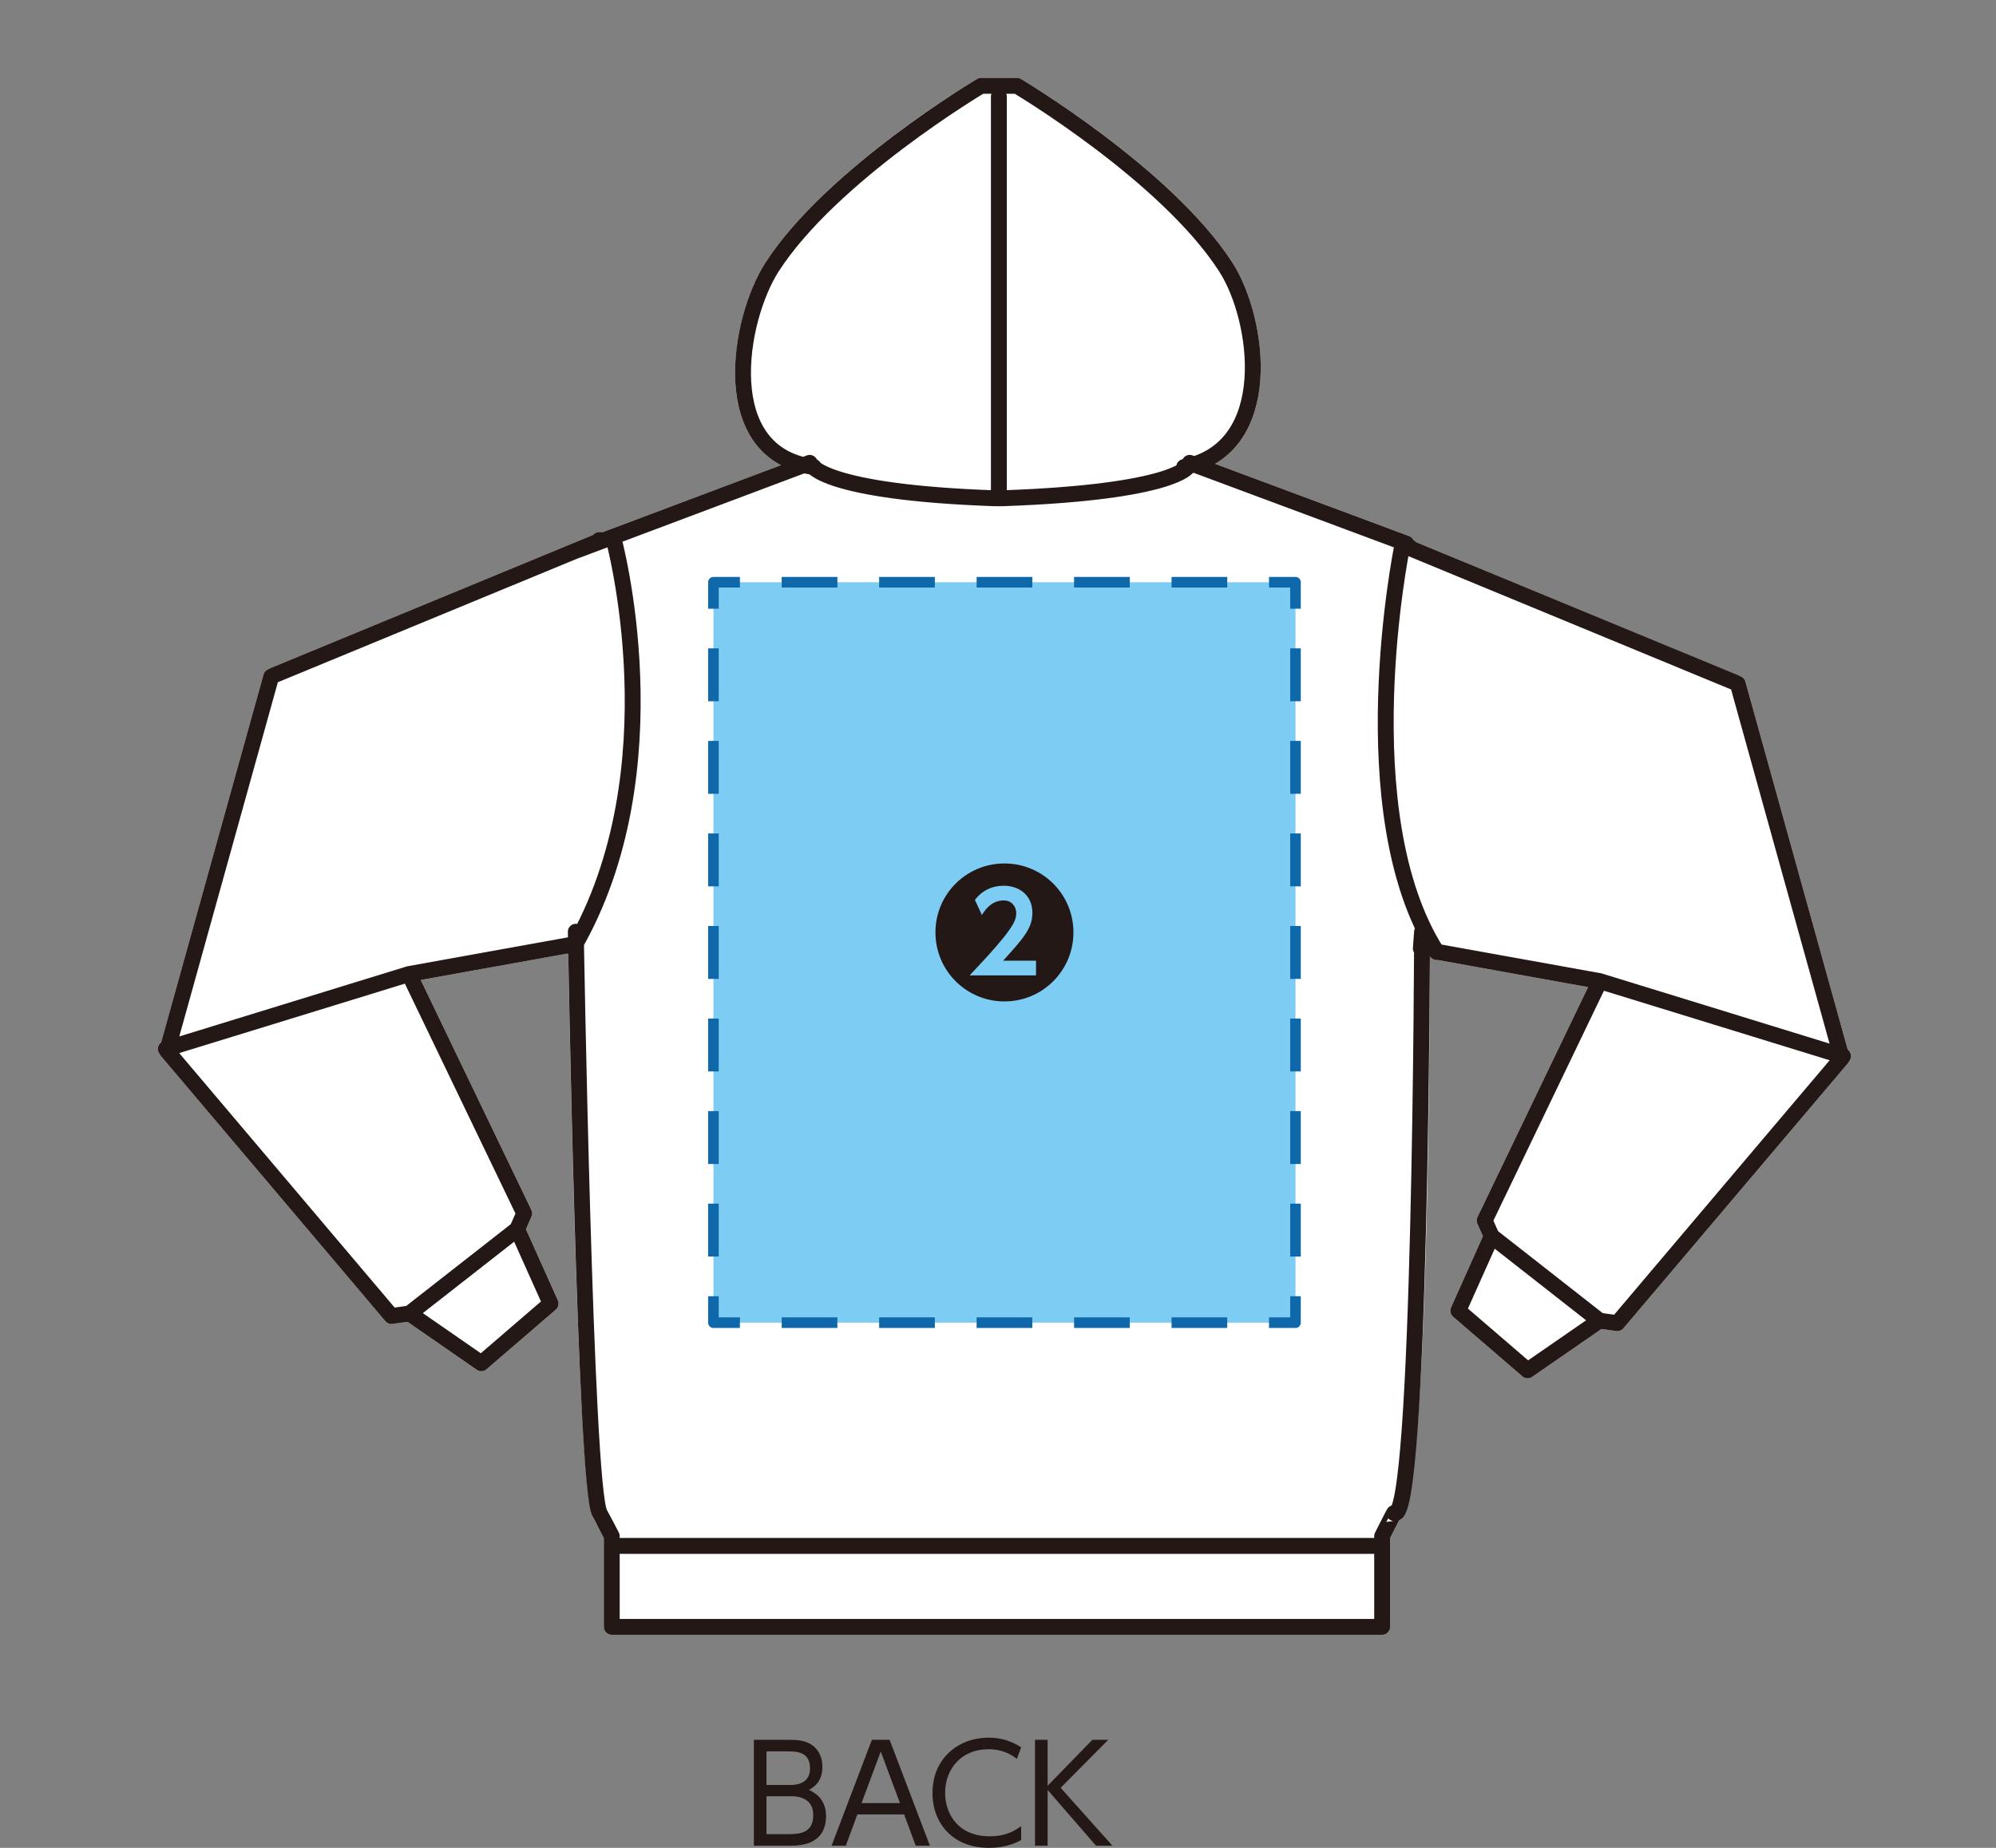 <?xml version="1.0" encoding="utf-8"?>
<!-- Generator: Adobe Illustrator 16.0.4, SVG Export Plug-In . SVG Version: 6.00 Build 0)  -->
<!DOCTYPE svg PUBLIC "-//W3C//DTD SVG 1.1//EN" "http://www.w3.org/Graphics/SVG/1.1/DTD/svg11.dtd">
<svg version="1.1" id="レイヤー_1" xmlns="http://www.w3.org/2000/svg" xmlns:xlink="http://www.w3.org/1999/xlink" x="0px"
	 y="0px" width="270px" height="250px" viewBox="0 0 270 250" enable-background="new 0 0 270 250" xml:space="preserve">
<rect x="0" y="0" width="270" height="250" fill="#808080" stroke="none"/>
<path fill="#FFFFFF" d="M249.942,142.008l-13.839-49.781c-0.084-0.301-0.294-0.55-0.576-0.684l-43.995-18.201
	c-0.091-0.109-0.202-0.2-0.329-0.266c-0.115-0.245-0.323-0.445-0.596-0.551l-26.254-9.774c2.146-1.266,3.786-3.173,4.835-5.648
	c2.793-6.604,0.897-16.319-2.459-21.532c-8.123-12.622-27.789-24.388-28.621-24.885c-0.168-0.098-0.355-0.149-0.549-0.149h-4.856
	c-0.193,0-0.382,0.052-0.548,0.149c-0.834,0.494-20.513,12.263-28.641,24.885c-3.156,4.905-5.826,15.377-2.634,22.267
	c1.053,2.271,2.671,3.986,4.772,5.092l-24.132,9.072c-0.052-0.008-0.105-0.01-0.158-0.01h-0.325c-0.33,0-0.627,0.149-0.824,0.385
	L36.549,90.41l-0.351,0.176c-0.27,0.137-0.471,0.382-0.552,0.671l-13.85,49.781c-0.364,0.258-0.54,0.733-0.399,1.188
	c0.044,0.141,0.115,0.271,0.205,0.375c0.041,0.101,0.098,0.196,0.17,0.28l30.358,35.864c0.236,0.284,0.602,0.424,0.97,0.37
	l2.021-0.287l9.375,6.499c0.403,0.277,0.942,0.249,1.313-0.07l9.375-8.067c0.359-0.312,0.473-0.822,0.278-1.257l-4.319-9.639
	l0.75-1.706c0.126-0.288,0.12-0.615-0.017-0.896l-14.964-31.105l19.83-3.577c0.04,0.038,0.082,0.077,0.127,0.112
	c0.309,17.427,1.433,72.642,3.323,76.125c0.115,0.208,1.132,2.168,1.485,2.853v12.004c0,0.595,0.48,1.075,1.074,1.075h104.211
	c0.594,0,1.075-0.48,1.075-1.075v-12.012c0.458-0.909,0.941-1.858,1.218-2.392c0.042-0.02,0.084-0.04,0.127-0.063
	c3.254-1.88,3.94-47.074,4.044-76.221c0.081,0.105,0.183,0.195,0.299,0.262c0.226,0.172,0.511,0.252,0.794,0.209l20.299,3.658
	l-14.959,31.117c-0.139,0.281-0.143,0.61-0.014,0.902l0.749,1.682l-4.319,9.65c-0.191,0.433-0.078,0.943,0.282,1.251l9.378,8.067
	c0.369,0.315,0.907,0.348,1.311,0.069l9.387-6.479l2,0.274c0.368,0.055,0.73-0.086,0.969-0.365l30.367-35.859
	c0.076-0.091,0.136-0.196,0.179-0.304c0.085-0.103,0.15-0.224,0.191-0.355C250.479,142.744,250.306,142.269,249.942,142.008z"/>
<g>
	<path fill="#231815" d="M106.518,235.383c1.255,0,1.981,0.056,2.782,0.401c0.963,0.418,1.945,1.437,1.945,3.271
		c0,2.054-1.219,2.763-1.818,3.11c0.638,0.308,2.309,1.106,2.309,3.507c0,4.035-3.652,4.035-4.979,4.035h-4.782v-14.325H106.518z
		 M103.683,236.948v4.544h3.236c0.488,0,2.653,0,2.653-2.255c0-2.289-1.909-2.289-3.09-2.289H103.683z M103.683,243.02v5.127h2.926
		c1.71,0,3.4-0.2,3.4-2.6c0-2.327-2.108-2.527-2.871-2.527H103.683z"/>
	<path fill="#231815" d="M115.977,245.475l-1.562,4.233h-1.927l5.452-14.325h2.399l5.454,14.325h-1.926l-1.565-4.233H115.977z
		 M121.739,243.946l-2.6-6.979l-2.6,6.979H121.739z"/>
	<path fill="#231815" d="M138.134,248.945c-1.309,0.744-2.853,1.055-4.381,1.055c-4.835,0-7.615-3.29-7.615-7.417
		c0-4.691,3.491-7.489,7.599-7.489c1.635,0,3.036,0.417,4.397,1.309l-0.581,1.562c-0.472-0.361-1.672-1.308-3.854-1.308
		c-3.689,0-5.854,2.71-5.854,5.89c0,2.818,1.727,5.889,6.034,5.889c2.365,0,3.601-0.906,4.254-1.38V248.945z"/>
	<path fill="#231815" d="M141.712,241.602l6.053-6.219h2.146l-6.435,6.491l6.998,7.834h-2.217l-6.545-7.542v7.542h-1.709v-14.325
		h1.709V241.602z"/>
</g>
<path fill="none" stroke="#231815" stroke-width="2.149" stroke-linecap="round" stroke-linejoin="round" stroke-miterlimit="10" d="
	M78.087,74.439l31.437-11.818 M192.197,128.319l0.166-2.264c0,0-0.175,80.724-3.784,78.646c-0.025-0.027-1.615,3.135-1.615,3.135
	v12.268h-59.373h15.082h-59.92v-12.268c0,0-1.598-3.088-1.635-3.135c-1.979-3.646-3.227-78.646-3.227-78.646 M160.935,62.621
	l29.297,10.912 M160.181,63.181c12.54-2.527,10.186-19.973,5.646-27.03c-8.079-12.555-28.267-24.542-28.267-24.542h-4.856
	c0,0-20.201,11.987-28.284,24.542c-4.536,7.058-7.697,25.265,5.664,27.03 M109.731,62.873c0,0,1.505,3.711,24.744,4.536h1.211
	c23.237-0.825,25.021-4.299,25.021-4.299 M83.978,209.151h102.986 M135.118,13.068v54.036 M77.527,128.272
	c14.072-24.139,5.438-55.502,5.438-55.502 M194.377,128.824c-12.029-18.822-4.745-54.698-4.745-54.698 M216.398,132.739
	l32.914,10.138 M201.772,167.247l14.596,11.436 M190.711,74.029h-0.319l44.322,18.315l0.354,0.169l14.08,50.647l-30.366,35.857
	l-2.414-0.336l-9.73,6.72l-9.378-8.07l4.513-10.085l-0.945-2.12l15.571-32.388l-22.128-3.987 M55.334,131.782l-32.91,10.128
	 M69.968,166.3l-14.581,11.408 M81.038,73.063h0.325L37.032,91.368l-0.352,0.18l-14.09,50.637l30.359,35.869l2.437-0.346
	l9.722,6.735l9.374-8.069L69.968,166.3l0.941-2.141l-15.575-32.377l22.142-3.994"/>
<rect x="96.508" y="78.771" fill="#7DCCF3" width="78.733" height="100.177"/>
<g>
	<g>
		<polyline fill="none" stroke="#0E68AA" stroke-width="1.433" stroke-linejoin="round" points="96.508,175.367 96.508,178.948 
			100.089,178.948 		"/>
		
			<line fill="none" stroke="#0E68AA" stroke-width="1.433" stroke-linejoin="round" stroke-dasharray="7.534,5.65" x1="105.739" y1="178.948" x2="168.835" y2="178.948"/>
		<polyline fill="none" stroke="#0E68AA" stroke-width="1.433" stroke-linejoin="round" points="171.66,178.948 175.241,178.948 
			175.241,175.367 		"/>
		
			<line fill="none" stroke="#0E68AA" stroke-width="1.433" stroke-linejoin="round" stroke-dasharray="7.155,5.366" x1="175.241" y1="170.001" x2="175.241" y2="85.036"/>
		<polyline fill="none" stroke="#0E68AA" stroke-width="1.433" stroke-linejoin="round" points="175.241,82.353 175.241,78.771 
			171.66,78.771 		"/>
		
			<line fill="none" stroke="#0E68AA" stroke-width="1.433" stroke-linejoin="round" stroke-dasharray="7.534,5.65" x1="166.01" y1="78.771" x2="102.914" y2="78.771"/>
		<polyline fill="none" stroke="#0E68AA" stroke-width="1.433" stroke-linejoin="round" points="100.089,78.771 96.508,78.771 
			96.508,82.353 		"/>
		
			<line fill="none" stroke="#0E68AA" stroke-width="1.433" stroke-linejoin="round" stroke-dasharray="7.155,5.366" x1="96.508" y1="87.719" x2="96.508" y2="172.684"/>
	</g>
</g>
<path fill="#231815" d="M145.204,126.153c0,5.159-4.174,9.333-9.332,9.333c-5.16,0-9.333-4.174-9.333-9.333
	c0-5.218,4.212-9.334,9.333-9.334C140.991,116.819,145.204,120.936,145.204,126.153z M135.694,129.973
	c2.777-3.071,3.958-4.391,3.958-6.478c0-2.401-1.812-3.662-3.878-3.662c-1.596,0-2.914,0.65-3.9,1.909l0.945,2.05
	c0.395-0.612,1.261-1.972,2.955-1.972c1.141,0,1.692,0.907,1.692,1.715c0,0.806-0.315,1.516-1.556,3.109
	c-1.279,1.616-2.697,3.132-4.746,5.315h8.979v-1.987H135.694z"/>
</svg>
